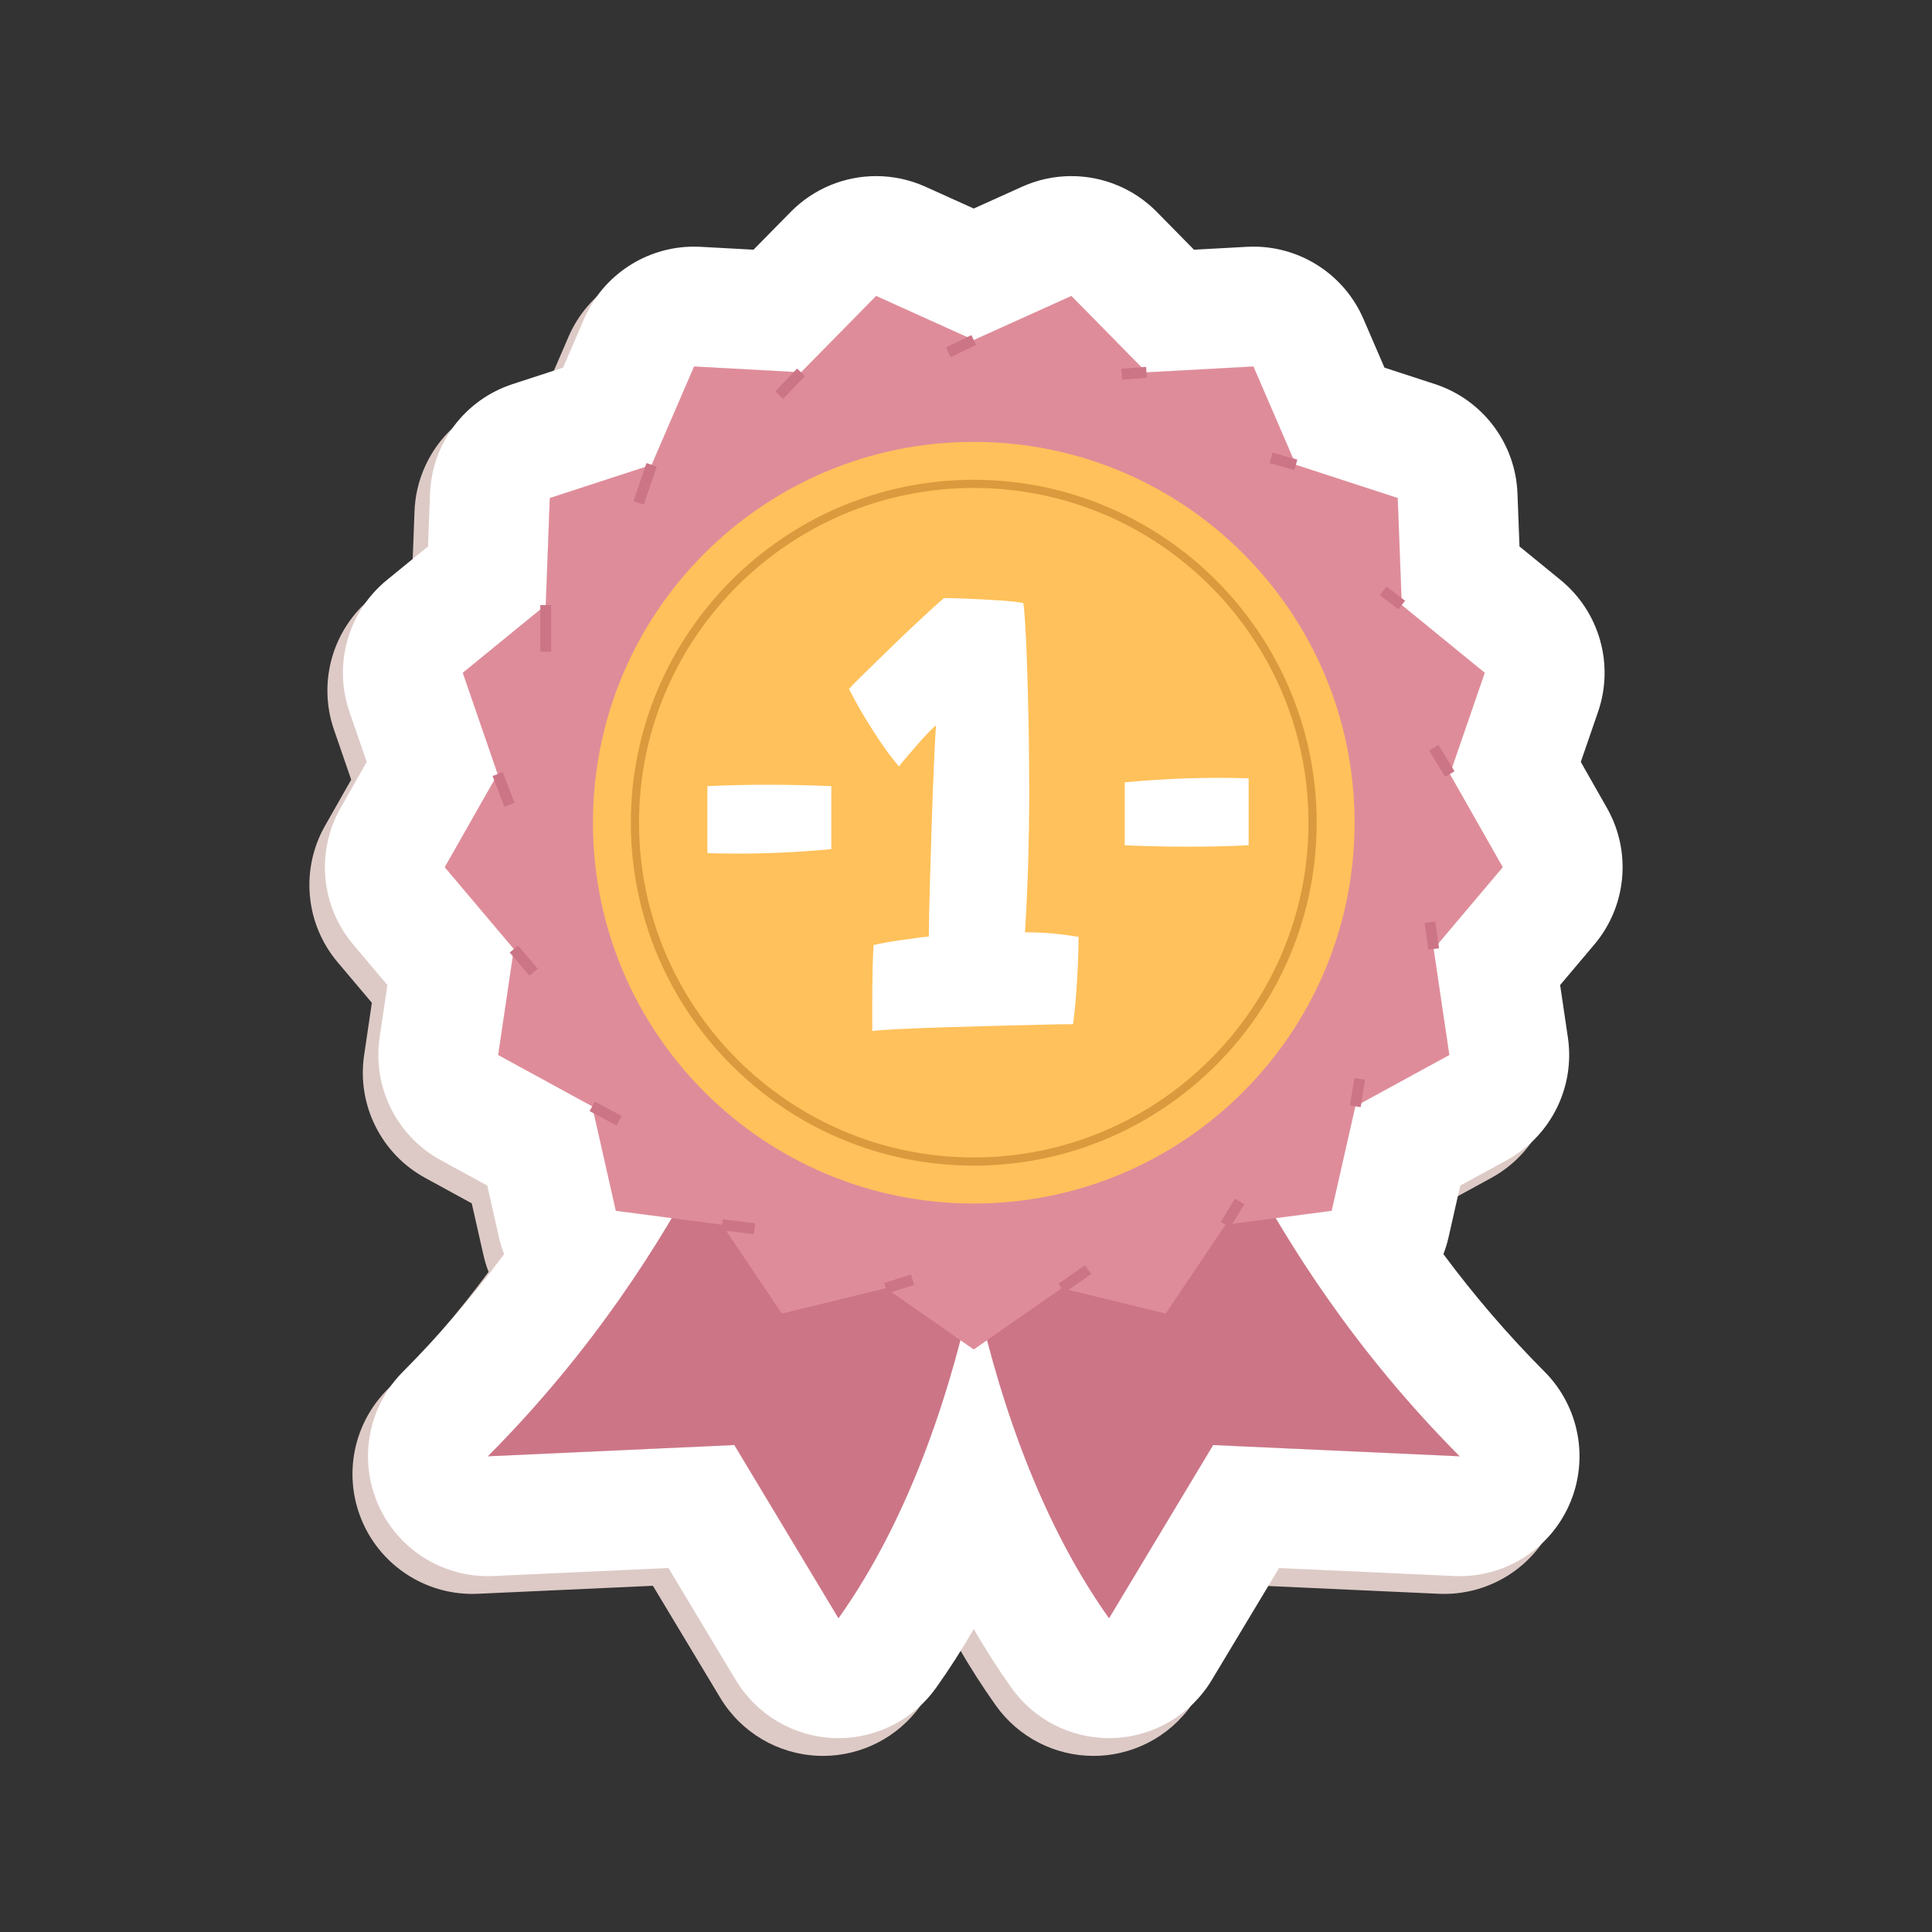 <?xml version="1.0" ?>
<!DOCTYPE svg  PUBLIC '-//W3C//DTD SVG 1.1//EN'  'http://www.w3.org/Graphics/SVG/1.1/DTD/svg11.dtd'>
<svg width="800px" height="800px" viewBox="0 0 67733.32 67733.32" style="shape-rendering:geometricPrecision; text-rendering:geometricPrecision; image-rendering:optimizeQuality; fill-rule:evenodd; clip-rule:evenodd" version="1.1" xml:space="preserve" xmlns="http://www.w3.org/2000/svg" xmlns:xlink="http://www.w3.org/1999/xlink" xmlns:xodm="http://www.corel.com/coreldraw/odm/2003">
<rect x="0" y="0" width="67733.32" height="67733.32" fill="#333333" stroke="none"/>
<defs>
<style type="text/css">
   <![CDATA[
    .fil0 {fill:none}
    .fil3 {fill:#CC7587;fill-rule:nonzero}
    .fil6 {fill:#DB9A3D;fill-rule:nonzero}
    .fil1 {fill:#DDCAC6;fill-rule:nonzero}
    .fil4 {fill:#DF8C9A;fill-rule:nonzero}
    .fil5 {fill:#FFC15B;fill-rule:nonzero}
    .fil2 {fill:white;fill-rule:nonzero}
   ]]>
  </style>
</defs>
<g id="Layer_x0020_1">
<rect class="fil0" height="67733.32" width="67733.32" x="-0" y="-0"/>
<g id="_2730829481600">
<path class="fil1" d="M13037.43 35155.89l-271.99 1837.86c-257.69,1741.5 597.46,3459.06 2142.66,4302.85l1630.51 890.46 410.15 1811.87c46.13,203.78 106.76,401.7 180.71,592.38 -1089.9,1467.34 -2275.62,2845.9 -3546.77,4122.03 -1222.86,1227.73 -1566.74,3080.21 -865.66,4664.92 674.88,1525.82 2185.1,2501.92 3841.39,2501.92 64.1,0 128.2,-1.3 192.62,-4.33l6139.42 -280.22 2360.28 3926.6c730,1214.52 2023.23,1979.27 3439.26,2033.95 54.24,2.05 108.38,3.03 162.3,3.03 1356.25,0 2633.47,-655.5 3423.44,-1766.19 461.47,-648.89 901.5,-1335.14 1319.01,-2057.55 417.62,722.41 857.54,1408.66 1319.12,2057.55 789.86,1110.58 2067.29,1766.19 3423.44,1766.19 54.03,0 107.95,-0.98 162.2,-3.03 1416.13,-54.68 2709.26,-819.43 3439.35,-2033.95l2360.19 -3926.6 6139.41 280.22c64.32,3.03 128.63,4.33 192.62,4.33 1656.5,0 3166.51,-975.99 3841.5,-2501.92 700.97,-1584.6 357.2,-3437.19 -865.77,-4664.92 -1271.15,-1276.24 -2456.87,-2654.8 -3546.77,-4122.14 73.95,-190.68 134.48,-388.39 180.71,-592.16l410.15 -1811.98 1630.62 -890.46c1545.09,-843.79 2400.35,-2561.35 2142.55,-4302.96l-271.99 -1837.75 1198.82 -1419.27c1135.92,-1345.11 1312.95,-3255.62 443.5,-4786.41l-917.52 -1615.36 605.04 -1756.55c573.42,-1664.51 48.29,-3509.95 -1315.44,-4623.24l-1439.19 -1175.11 -70.38 -1856.59c-66.59,-1759.25 -1222.86,-3290.37 -2896.68,-3835.76l-1766.4 -575.69 -736.28 -1705.77c-666.97,-1545.52 -2187.8,-2536.67 -3856.43,-2536.78 -76.55,-0.11 -153.21,2.06 -230.41,6.28l-1855.08 101.35 -1302.66 -1324.64c-807.19,-820.83 -1893.29,-1255.67 -2996.83,-1255.67 -584.04,0 -1172.84,121.7 -1728.18,372.47l-1693.1 764.42 -1693.32 -764.53c-555.23,-250.66 -1144.14,-372.36 -1728.07,-372.36 -1103.65,-0.11 -2189.54,434.73 -2996.84,1255.67l-1302.76 1324.53 -1854.97 -101.24c-77.09,-4.22 -153.86,-6.28 -230.41,-6.28 -1668.74,-0.11 -3189.35,991.15 -3856.44,2536.67l-736.27 1705.88 -1766.4 575.69c-1673.82,545.39 -2830.09,2076.51 -2896.79,3835.76l-70.38 1856.59 -1439.19 1175.11c-1363.73,1113.29 -1888.75,2958.73 -1315.33,4623.24l605.04 1756.55 -917.52 1615.36c-869.56,1530.79 -692.53,3441.3 443.5,4786.3l1198.71 1419.38z"/>
<g>
<path class="fil2" d="M46686.62 42448.76l829.17 -3662.52 3295.68 -1799.85 -549.82 -3714.71 2423.09 -2868.85 -1854.65 -3265.26 1223.08 -3550.34 -2908.92 -2374.8 -142.17 -3752.6 -3570.37 -1163.52 -1488.02 -3447.81 -3749.57 204.75 -2633.04 -2677.42 -3422.46 1545.41 -3422.47 -1545.41 -2633.04 2677.42 -3749.56 -204.75 -1488.14 3447.81 -3570.37 1163.52 -142.06 3752.6 -2908.92 2374.8 1222.97 3550.34 -1854.53 3265.26 2422.98 2868.85 -549.82 3714.71 3295.78 1799.85 829.17 3662.52 1959.57 256.72c-1506.11,2544.57 -3604.37,5496.91 -6446.92,8350.5l8641.76 -394.45 3650.71 6073.48c2105.09,-2959.38 3436.98,-6538.63 4276.98,-9750.07l465.91 324.94 465.9 -324.94c840,3211.44 2171.79,6790.69 4276.98,9750.07l3650.6 -6073.48 8641.77 394.45c-2842.55,-2853.59 -4940.71,-5805.93 -6446.92,-8350.5l1959.67 -256.72z"/>
<path class="fil2" d="M37561.08 10375.84l2633.04 2677.42 3749.57 -204.75 1488.02 3447.81 3570.37 1163.52 142.17 3752.6 2908.92 2374.8 -1223.08 3550.34 1854.65 3265.26 -2423.09 2868.85 549.82 3714.71 -3295.68 1799.85 -829.28 3662.41 -1959.56 256.83c1506.21,2544.57 3604.48,5496.91 6446.92,8350.5l-8641.77 -394.45 -3650.6 6073.48c-2105.19,-2959.48 -3436.98,-6538.63 -4276.98,-9750.07l-465.9 324.94 -465.91 -324.94c-840,3211.44 -2171.89,6790.59 -4276.98,9750.07l-3650.71 -6073.48 -8641.65 394.45c2842.44,-2853.59 4940.59,-5805.93 6446.81,-8350.5l-1959.57 -256.83 -829.17 -3662.41 -3295.78 -1799.85 549.82 -3714.71 -2422.98 -2868.85 1854.64 -3265.26 -1223.08 -3550.34 2908.92 -2374.8 142.06 -3752.6 3570.37 -1163.52 1488.14 -3447.81 3749.56 204.75 2633.04 -2677.42 3422.47 1545.41 3422.46 -1545.41zm-6843.85 -4201.73l0 0c-1103.65,-0.11 -2189.54,434.73 -2996.84,1255.67l-1302.66 1324.53 -1855.07 -101.24c-76.99,-4.22 -153.86,-6.28 -230.41,-6.28 -1668.63,0 -3189.35,991.15 -3856.44,2536.67l-736.27 1705.87 -1766.29 575.7c-1673.93,545.38 -2830.2,2076.61 -2896.79,3835.87l-70.38 1856.59 -1439.2 1175c-1363.72,1113.29 -1888.85,2958.73 -1315.43,4623.24l605.15 1756.55 -917.52 1615.35c-869.56,1530.8 -692.53,3441.42 443.38,4786.31l1198.83 1419.37 -271.99 1837.97c-257.8,1741.5 597.46,3459.07 2142.55,4302.75l1630.62 890.45 410.15 1811.99c46.12,203.66 106.76,401.59 180.71,592.26 -1089.9,1467.35 -2275.62,2846.01 -3546.77,4122.04 -1222.97,1227.73 -1566.74,3080.21 -865.77,4665.03 674.99,1525.71 2185.21,2501.91 3841.49,2501.91 64.1,0 128.2,-1.4 192.63,-4.44l6139.41 -280.21 2360.18 3926.6c730.1,1214.52 2023.23,1979.26 3439.36,2033.94 54.14,2.06 108.28,3.14 162.31,3.14 1356.14,0 2633.36,-655.6 3423.44,-1766.29 461.47,-648.89 901.39,-1335.14 1319.01,-2057.55 417.61,722.41 857.54,1408.66 1319,2057.55 789.98,1110.58 2067.3,1766.29 3423.45,1766.29 54.03,0 108.06,-1.08 162.3,-3.14 1416.02,-54.68 2709.26,-819.42 3439.36,-2033.94l2360.07 -3926.6 6139.42 280.21c64.42,3.04 128.74,4.44 192.62,4.44 1656.5,0 3166.51,-976.1 3841.49,-2501.91 700.98,-1584.71 357.31,-3437.3 -865.66,-4665.03 -1271.15,-1276.13 -2456.98,-2654.8 -3546.87,-4122.15 73.95,-190.67 134.58,-388.38 180.71,-592.15l410.25 -1811.99 1630.63 -890.45c1545.08,-843.79 2400.35,-2561.36 2142.54,-4302.85l-272.09 -1837.87 1198.82 -1419.27c1136.02,-1344.99 1312.95,-3255.61 443.5,-4786.41l-917.53 -1615.35 605.04 -1756.55c573.43,-1664.51 48.4,-3509.95 -1315.32,-4623.24l-1439.19 -1175 -70.38 -1856.59c-66.7,-1759.26 -1222.86,-3290.49 -2896.8,-3835.87l-1766.4 -575.7 -736.16 -1705.76c-666.97,-1545.41 -2187.81,-2536.67 -3856.54,-2536.78 -76.55,0 -153.21,2.06 -230.3,6.28l-1855.08 101.35 -1302.66 -1324.64c-807.3,-820.84 -1893.41,-1255.67 -2996.95,-1255.67 -584.03,0 -1172.83,121.7 -1728.07,372.47l-1693.2 764.53 -1693.32 -764.64c-555.12,-250.66 -1144.14,-372.36 -1728.07,-372.36z"/>
</g>
<g>
<path class="fil3" d="M41461.26 35724.22c0,0 2407.93,7998.72 9712.61,15331.76l-8641.77 -394.56 -3650.6 6073.59c-5196.01,-7304.35 -5682.93,-18386.85 -5682.93,-18386.85l8262.69 -2623.94z"/>
<path class="fil3" d="M26815.87 35724.22c0,0 -2407.82,7998.72 -9712.6,15331.76l8641.76 -394.56 3650.71 6073.59c5195.91,-7304.35 5682.93,-18386.85 5682.93,-18386.85l-8262.8 -2623.94z"/>
<g>
<polygon class="fil4" points="34138.62,11921.35 37561.08,10375.84 40194.12,13053.26 43943.69,12848.51 45431.82,16296.32 49002.08,17459.95 49144.25,21212.44 52053.17,23587.13 50830.09,27137.58 52684.74,30402.84 50261.76,33271.69 50811.47,36986.39 47515.79,38786.24 46686.62,42448.76 42963.26,42936.54 40866.94,46052.15 37218.83,45161.91 34138.62,47309.88 31058.42,45161.91 27410.3,46052.15 25313.99,42936.54 21590.62,42448.76 20761.45,38786.24 17465.67,36986.39 18015.49,33271.69 15592.51,30402.84 17447.15,27137.58 16224.07,23587.13 19132.99,21212.44 19275.05,17459.95 22845.42,16296.32 24333.56,12848.51 28083.12,13053.26 30716.16,10375.84 "/>
<path class="fil5" d="M47489.81 28842.92c0,7373.64 -5977.55,13351.18 -13351.19,13351.18 -7373.76,0 -13351.19,-5977.54 -13351.19,-13351.18 0,-7373.76 5977.43,-13351.3 13351.19,-13351.3 7373.64,0 13351.19,5977.54 13351.19,13351.3z"/>
<path class="fil6" d="M34138.51 40865.13c-6628.93,0 -12022.01,-5393.08 -12022.01,-12022.33 0,-6628.93 5393.08,-12022.01 12022.01,-12022.01 6629.25,0 12022.33,5393.08 12022.33,12022.01 0,6629.25 -5393.08,12022.33 -12022.33,12022.33zm0 -23757.95l0 0c-6471.17,0 -11735.51,5264.45 -11735.51,11735.62 0,6471.06 5264.34,11735.83 11735.51,11735.83 6471.06,0 11735.94,-5264.77 11735.94,-11735.83 0,-6471.17 -5264.88,-11735.62 -11735.94,-11735.62z"/>
<polygon class="fil3" points="19324.1,22848.8 18942.11,22848.8 18942.11,21212.33 19324.1,21212.33 "/>
<polygon class="fil3" points="22570.51,17693.28 22208.66,17570.18 22664.5,16234.82 23026.35,16357.82 "/>
<polygon class="fil3" points="27453.61,13986.16 27177.62,13722.08 27944.96,12921.28 28220.96,13185.36 "/>
<polygon class="fil3" points="33326.78,12522.07 33161.98,12177.43 34056.11,11748.87 34220.91,12093.51 "/>
<polygon class="fil3" points="39341.34,13308.79 39312.98,12927.56 40179.94,12862.7 40208.19,13243.94 "/>
<polygon class="fil3" points="45380.5,16480.17 44509.53,16238.18 44611.74,15870.36 45482.71,16112.47 "/>
<polygon class="fil3" points="49028.29,21364.14 48375.5,20864.99 48607.53,20561.38 49260.32,21060.53 "/>
<polygon class="fil3" points="17681.67,28284 17268.82,27206.01 17625.37,27069.48 18038.33,28147.46 "/>
<polygon class="fil3" points="18563.9,34211.62 17870.07,33395.45 18161.01,33147.83 18854.84,33963.89 "/>
<polygon class="fil3" points="21615.96,39461.12 20671.04,38954.5 20851.65,38618.09 21796.45,39124.6 "/>
<polygon class="fil3" points="26426.73,43267.75 25290.49,43126.02 25337.48,42747.05 26473.72,42888.79 "/>
<polygon class="fil3" points="31116.67,45344.03 31000.27,44979.9 31936.64,44679.98 32052.92,45044.11 "/>
<polygon class="fil3" points="37328.62,45318.26 37109.25,45005.67 38036.52,44353.97 38255.89,44666.56 "/>
<polygon class="fil3" points="43126.43,43035.72 42800.41,42837.25 43297.61,42020.75 43623.63,42219.21 "/>
<polygon class="fil3" points="47704.08,38816.56 47327.28,38756.14 47482.12,37794.44 47858.81,37854.86 "/>
<polygon class="fil3" points="50072.71,33297.35 49944.4,32354.39 50322.61,32302.96 50451.02,33245.92 "/>
<polygon class="fil3" points="50666.92,27236.98 50104.11,26312.96 50430.12,26114.49 50992.94,27038.51 "/>
</g>
<g>
<g>
<path class="fil2" d="M35934.14 32684.62c244.49,0 485.29,7.69 722.31,22.96 236.79,15.48 454.54,36.27 653.44,63.02 198.46,27.06 366.94,51.64 504.56,74.6 0,114.66 -4.01,311.61 -11.48,590.31 -7.79,279.35 -21.11,581.01 -40.06,905.62 -19.27,325.04 -42.34,630.81 -68.97,917.19 -26.75,286.83 -51.65,502.73 -74.6,647.81 -206.27,0 -550.26,5.63 -1031.87,17.11 -481.28,11.48 -1027.74,24.91 -1639.17,40.06 -611.43,15.6 -1219.18,32.7 -1822.81,51.65 -603.75,19.27 -1136.89,40.39 -1599.23,63.02 -462.66,23.06 -777.95,46.01 -945.78,68.97 0,-229.22 0,-538.78 0,-928.68 0,-389.9 3.79,-779.47 11.15,-1169.48 7.8,-389.57 19.38,-695.34 34.54,-917.09 122.14,-30.42 271.23,-60.96 447.07,-91.71 175.84,-30.42 359.15,-59.01 550.25,-85.75 191.11,-26.64 370.63,-51.54 539.11,-74.6 167.82,-22.96 301.65,-38.22 401.05,-45.91 0,-190.78 3.79,-473.81 11.47,-848.23 7.47,-374.41 18.95,-804.37 34.54,-1289.66 15.27,-485.4 30.43,-991.8 45.7,-1519.32 15.15,-527.3 32.59,-1035.22 51.53,-1524.62 18.95,-488.97 38.23,-930.52 57.5,-1324.21 18.95,-393.25 36.05,-693.5 51.54,-899.76 -84.13,68.64 -191,171.83 -320.93,309.45 -130.15,137.62 -260.08,282.81 -389.9,435.59 -129.93,152.88 -250.44,292.45 -360.99,418.48 -110.98,126.25 -185.47,219.69 -223.69,280.87 -252.07,-282.71 -550.26,-691.56 -894.25,-1226.54 -343.88,-535.1 -630.38,-1031.86 -859.7,-1490.41 114.66,-129.93 303.93,-322.88 567.36,-578.84 263.76,-256.07 559.89,-544.73 888.61,-865.66 328.4,-320.93 659.29,-636.22 991.69,-945.67 332.52,-309.78 624.86,-575.16 876.82,-797.02 229.32,0 521.67,7.8 877.13,23.07 355.36,15.48 708.66,34.43 1060.34,57.17 351.46,22.95 634.49,53.7 848.55,91.92 22.96,152.89 45.7,414.48 68.65,785.1 22.95,370.95 43.85,844.88 63.02,1421.77 19.05,576.99 36.38,1241.8 51.64,1994.64 15.16,752.84 22.96,1580.27 22.96,2481.88 0,749.37 -11.48,1534.58 -34.43,2355.96 -23.07,821.81 -61.29,1656.72 -114.67,2504.94z"/>
</g>
</g>
<path class="fil2" d="M43775.86 29635.16c-1420.24,66.38 -2869.51,63.24 -4343.56,0l0 -2208.16c1480.22,-139.67 2928.08,-186.23 4343.56,-139.67l0 2347.83z"/>
<path class="fil2" d="M24800.01 27561.15c1420.35,-66.37 2869.5,-63.23 4343.56,0l0 2208.28c-1480.23,139.56 -2928.08,186.12 -4343.56,139.56l0 -2347.84z"/>
</g>
</g>
</g>
</svg>